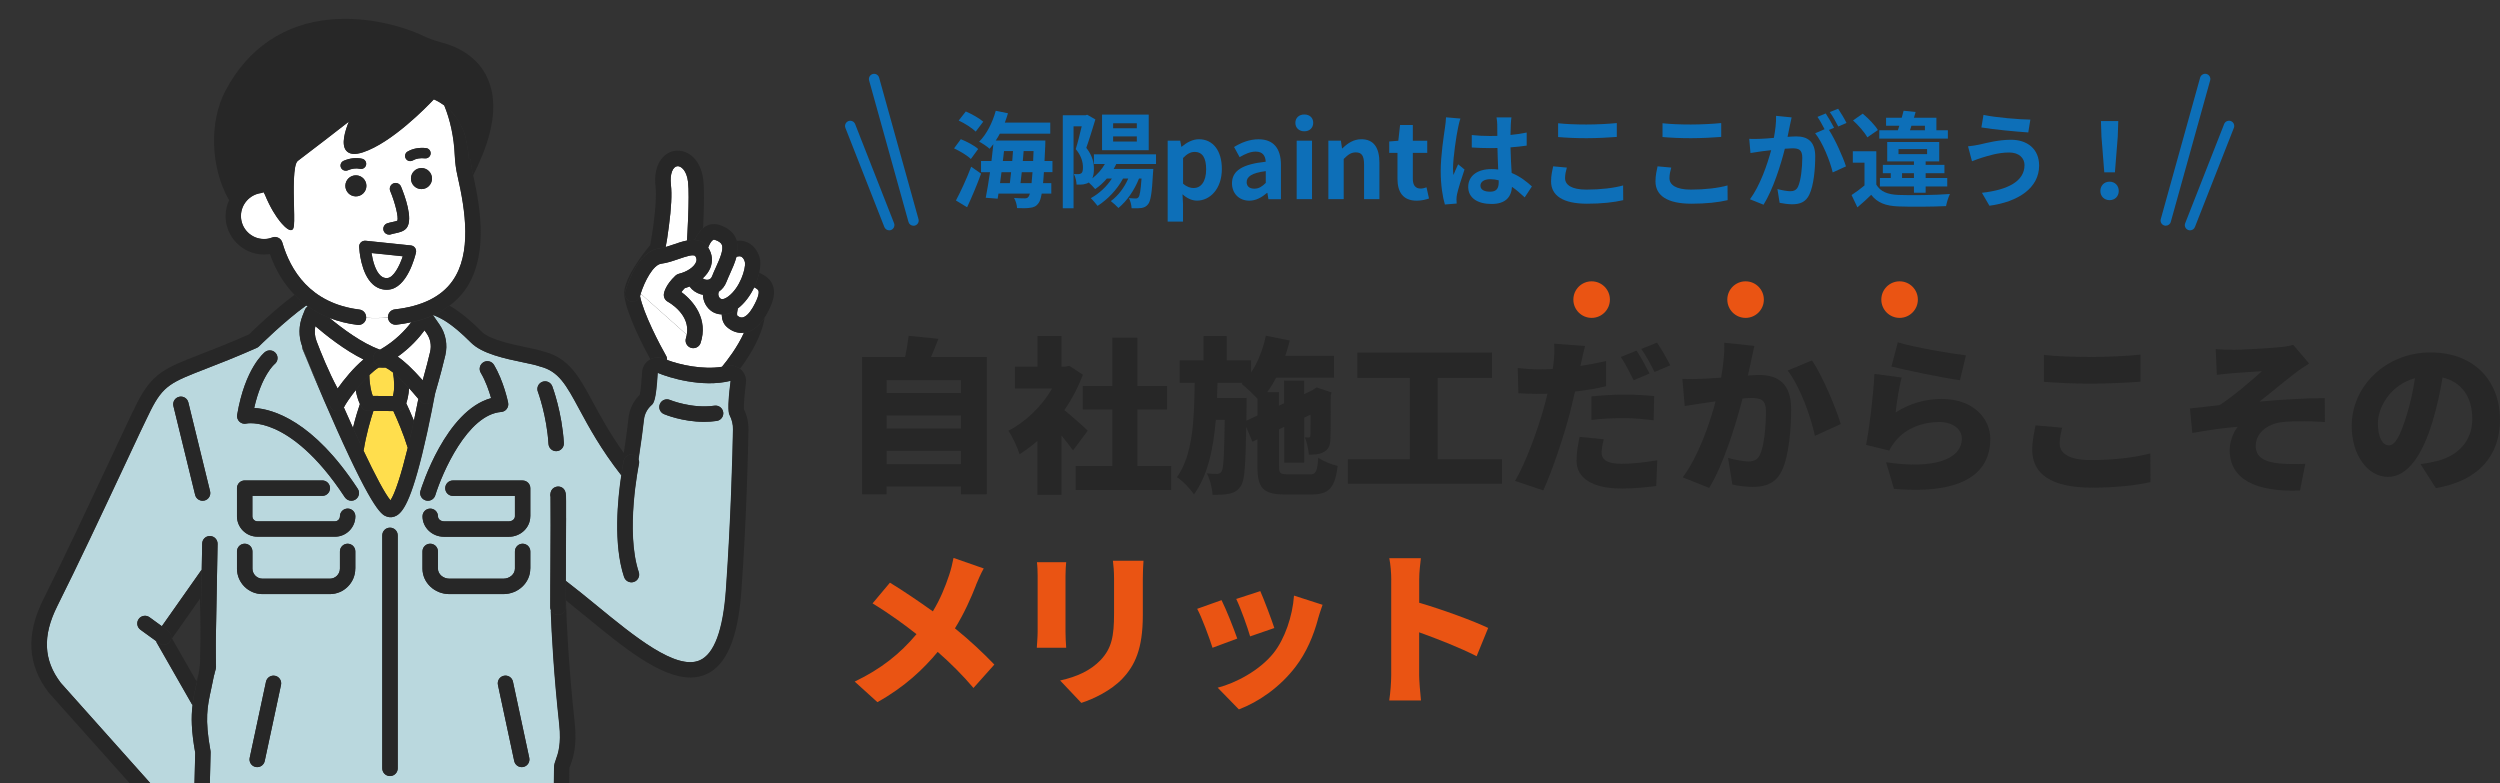 <?xml version="1.0" encoding="UTF-8"?><svg id="_レイヤー_2" xmlns="http://www.w3.org/2000/svg" width="478.88" height="150" viewBox="0 0 478.88 150"><rect x="0" y="0" width="478.88" height="150" fill="#333333" stroke="none"/><defs><style>.cls-1{fill:#272727;}.cls-2{fill:#fff;}.cls-3{fill:none;}.cls-4{fill:#bad8de;}.cls-5{fill:#ea5413;}.cls-6{fill:#0d6fb8;}.cls-7{fill:#ffde4d;}</style></defs><g id="_コンテンツ"><path class="cls-1" d="M189.03,68.38v26.3h-4.96v-1.5h-14.24v1.5h-4.7v-26.3h8.25c.29-1.34.54-2.85.67-4.06l5.7.58c-.45,1.22-.96,2.43-1.41,3.49h10.69ZM169.83,72.83v2.46h14.24v-2.46h-14.24ZM169.83,79.58v2.5h14.24v-2.5h-14.24ZM184.07,88.9v-2.53h-14.24v2.53h14.24Z"/><path class="cls-1" d="M205.54,86.27c-.58-.8-1.38-1.82-2.21-2.85v11.36h-4.61v-10.34c-1.12.99-2.27,1.86-3.42,2.56-.38-1.25-1.47-3.58-2.14-4.48,3.29-1.7,6.4-4.7,8.38-8.09h-7.13v-4.19h4.32v-5.86h4.61v5.86h.7l.8-.16,2.59,1.7c-.9,2.4-2.11,4.7-3.55,6.78,1.54,1.25,3.84,3.3,4.48,3.94l-2.82,3.78ZM224.35,89.28v4.58h-18.3v-4.58h7.01v-10.85h-5.66v-4.48h5.66v-9.25h4.8v9.25h5.7v4.48h-5.7v10.85h6.5Z"/><path class="cls-1" d="M250.85,90.88c1.22,0,1.47-.51,1.66-3.2.9.64,2.56,1.31,3.71,1.57-.48,4.19-1.66,5.47-4.99,5.47h-5.09c-4.19,0-5.28-1.22-5.28-5.41v-5.15l-.96.45-1.18-2.82c-.13,7.2-.29,10.21-.99,11.23-.64.99-1.28,1.34-2.21,1.54-.8.22-1.95.22-3.26.22-.06-1.25-.48-2.98-1.09-4.1.8.1,1.5.1,1.95.1.38,0,.64-.1.9-.51.35-.61.48-3.07.58-9.86h-1.7c-.48,5.6-1.54,10.62-4.19,14.3-.74-1.12-2.11-2.56-3.26-3.3,3.07-4.35,3.3-10.94,3.39-18.08h-2.88v-4.29h4.58v-4.67h4.45v4.67h4.67v2.3c1.31-1.95,2.27-4.45,2.82-7.04l4.58.93c-.26.99-.54,1.98-.86,2.94h9.34v4.19h-11.1c-.51.99-1.09,1.92-1.7,2.75h2.24v2.59l.99-.45v-4.35h3.84v2.59l1.44-.67.26-.16.7-.45,2.85.96-.16.61c0,4.54,0,7.36-.06,8.38-.03,1.25-.45,2.02-1.34,2.46-.8.45-1.89.48-2.78.48-.1-1.02-.38-2.5-.8-3.33.26.03.54.03.74.03.22,0,.32-.06.35-.38.03-.22.03-1.47.03-4l-1.21.58v8.61h-3.84v-6.85l-.99.48v7.04c0,1.41.19,1.57,1.7,1.57h4.19ZM240.87,79.58v-3.2c-.83-.9-2.21-2.21-3.04-2.85l.19-.19h-4.8c-.03.96-.06,1.92-.1,2.88h5.66v1.7l-.03,2.66,2.11-.99Z"/><path class="cls-1" d="M287.71,87.97v4.7h-29.53v-4.7h11.87v-15.58h-10.05v-4.86h25.79v4.86h-10.4v15.58h12.32Z"/><path class="cls-1" d="M302.85,69.57c-.03.16-.06.35-.13.54,1.66-.26,3.3-.58,4.93-.96v4.83c-1.82.45-3.9.8-5.95,1.02-.32,1.38-.64,2.75-.96,4.03-1.18,4.45-3.3,10.94-5.12,14.91l-5.41-1.82c1.92-3.17,4.45-9.98,5.63-14.43.19-.74.42-1.5.58-2.27-.54.03-1.09.03-1.6.03-1.66,0-2.88-.06-3.97-.13l-.13-4.83c1.73.19,2.72.26,4.13.26.86,0,1.7-.03,2.56-.06.1-.48.16-.9.19-1.28.16-1.34.19-2.78.1-3.58l5.92.45c-.26.99-.61,2.56-.77,3.3ZM306.79,86.66c0,1.34.99,2.18,3.81,2.18,2.14,0,4.38-.26,6.85-.67l-.19,4.93c-1.86.22-4,.48-6.69.48-5.6,0-8.58-2.05-8.58-5.31,0-1.63.32-3.36.58-4.58l4.64.45c-.22.83-.42,1.89-.42,2.53ZM311.2,75.58c1.79,0,3.71.1,5.66.29l-.1,4.64c-1.6-.19-3.58-.42-5.57-.42-2.34,0-4.29.1-6.34.35v-4.51c1.86-.19,4.22-.35,6.34-.35ZM315.97,71.55l-3.04,1.28c-.67-1.31-1.6-3.2-2.46-4.45l3.01-1.22c.8,1.18,1.92,3.26,2.5,4.38ZM319.94,69.98l-3.01,1.28c-.64-1.31-1.66-3.2-2.53-4.42l3.01-1.22c.83,1.22,1.98,3.26,2.53,4.35Z"/><path class="cls-1" d="M335.39,69.34c-.19.86-.38,1.76-.58,2.59.86-.06,1.6-.1,2.18-.1,3.68,0,6.11,1.73,6.11,6.53,0,3.74-.42,8.99-1.79,11.81-1.09,2.3-2.98,3.1-5.57,3.1-1.25,0-2.75-.19-3.9-.45l-.83-5.09c1.18.32,3.1.67,3.9.67,1.02,0,1.76-.35,2.18-1.22.8-1.6,1.18-5.34,1.18-8.32,0-2.34-.96-2.62-2.94-2.62-.38,0-.9.03-1.54.1-1.28,4.99-3.68,12.74-6.4,17.12l-5.06-2.02c3.04-4.1,5.12-10.18,6.3-14.56-.83.13-1.54.22-1.98.29-1.02.16-2.88.42-3.94.61l-.45-5.22c1.25.1,2.46.03,3.74,0,.93-.03,2.24-.13,3.68-.22.45-2.5.67-4.7.61-6.69l5.76.61c-.22.96-.48,2.18-.67,3.07ZM352.61,81.22l-4.96,2.27c-.77-3.71-2.91-9.57-5.22-12.51l4.67-1.95c1.95,2.88,4.58,9.09,5.5,12.19Z"/><path class="cls-1" d="M363.11,79.01c2.78-1.79,5.79-2.59,8.86-2.59,6.02,0,9.28,3.74,9.28,7.68,0,5.92-4.38,10.75-18.46,9.54l-1.5-5.09c9.34,1.38,14.5-.64,14.5-4.54,0-1.82-1.73-3.17-4.29-3.17-3.26,0-6.4,1.22-8.29,3.49-.64.77-.99,1.28-1.31,1.98l-4.45-1.09c.64-3.26,1.38-9.28,1.6-13.6l5.22.7c-.45,1.57-.99,4.96-1.15,6.69ZM376.58,68.06l-1.15,4.77c-3.36-.45-10.59-1.98-13.12-2.62l1.22-4.64c3.2.99,10.27,2.18,13.05,2.5Z"/><path class="cls-1" d="M394.53,84.96c0,1.79,1.66,3.17,5.98,3.17s8.32-.48,11.39-1.28l.03,5.5c-3.07.67-6.78,1.06-11.23,1.06-7.78,0-11.42-2.62-11.42-7.23,0-1.95.42-3.55.64-4.7l5.09.45c-.26,1.09-.48,2.02-.48,3.04ZM400.39,68.38c3.2,0,7.1-.19,9.63-.45v5.18c-2.27.19-6.5.38-9.6.38-3.42,0-6.24-.16-8.9-.35v-5.15c2.4.26,5.41.38,8.86.38Z"/><path class="cls-1" d="M427.75,67.01c1.34,0,7.01-.29,9.02-.51,1.22-.13,2.02-.29,2.5-.45l3.04,3.58c-.8.51-2.21,1.44-2.98,2.08-2.24,1.73-4.54,3.68-6.53,5.22,3.97-.38,9.02-.67,12.51-.67l.03,4.58c-3.04-.19-6.33-.22-8.32.03-2.82.38-4.93,2.14-4.93,4.54,0,2.14,1.63,3.07,4.48,3.36,1.73.16,3.81.16,5.02.06l-1.02,5.12c-8.42.35-13.47-2.14-13.47-7.71,0-1.54.61-3.33,1.54-4.48-2.66.19-5.82.67-8.7,1.18l-.45-4.7c1.7-.16,3.97-.45,5.66-.64,2.5-1.57,6.17-4.74,8.13-6.5-1.25.1-4.26.26-5.54.38-.77.06-1.92.19-3.1.32l-.22-4.93c1.15.1,2.18.13,3.33.13Z"/><path class="cls-1" d="M466.59,93.5l-2.94-4.61c1.34-.16,2.21-.35,3.14-.58,4.06-.99,6.78-3.84,6.78-8.06s-2.02-7.07-5.7-7.94c-.42,2.59-.99,5.38-1.89,8.35-1.89,6.4-4.77,10.69-8.54,10.69-3.97,0-6.97-4.29-6.97-9.76,0-7.62,6.56-14.08,15.1-14.08s13.31,5.63,13.31,12.9c0,6.75-3.97,11.68-12.29,13.09ZM457.57,85.31c1.28,0,2.24-1.95,3.39-5.66.71-2.18,1.25-4.7,1.63-7.2-4.74,1.28-7.1,5.6-7.1,8.64,0,2.78.96,4.22,2.08,4.22Z"/><path class="cls-5" d="M186.95,112.11c-.93,2.4-2.27,5.41-4.03,8.25,2.82,2.27,5.44,4.74,7.55,6.94l-4,4.48c-2.18-2.56-4.38-4.74-6.85-6.91-2.72,3.26-6.24,6.66-11.55,9.63l-4.35-3.94c5.06-2.43,8.7-5.34,11.84-9.09-2.21-1.73-5.05-3.84-8.42-5.89l3.33-3.97c2.46,1.5,5.6,3.62,8.22,5.5,1.41-2.34,2.34-4.61,3.13-6.98.32-.93.67-2.37.83-3.26l5.79,2.02c-.48.8-1.18,2.4-1.5,3.2Z"/><path class="cls-5" d="M204.1,110.22v10.88c0,.8.06,2.14.13,2.98h-5.63c.03-.64.16-2.02.16-3.01v-10.85c0-.61-.03-1.73-.13-2.53h5.6c-.06.8-.13,1.38-.13,2.53ZM218.91,110.86v6.98c0,6.43-1.5,9.63-3.94,12.19-2.14,2.24-5.5,3.87-7.84,4.61l-4.06-4.29c3.33-.74,5.82-1.92,7.74-3.9,2.14-2.27,2.59-4.54,2.59-8.96v-6.62c0-1.41-.1-2.5-.22-3.46h5.86c-.06.96-.13,2.05-.13,3.46Z"/><path class="cls-5" d="M237,122.32l-4.74,1.76c-.54-1.73-2.08-5.92-2.94-7.46l4.67-1.66c.9,1.79,2.37,5.5,3.01,7.36ZM252.45,118.64c-.83,3.07-2.18,6.34-4.29,9.09-2.98,3.9-7.01,6.69-10.85,8.16l-4.06-4.16c3.39-.86,8.06-3.3,10.72-6.66,2.11-2.66,3.62-7.01,3.9-10.98l5.47,1.76c-.45,1.25-.67,2.02-.9,2.78ZM244.1,120.3l-4.64,1.6c-.45-1.6-1.79-5.38-2.66-7.17l4.61-1.5c.64,1.41,2.21,5.57,2.69,7.07Z"/><path class="cls-5" d="M266.5,111.08c0-1.28-.13-2.94-.38-4.16h6.05c-.13,1.22-.32,2.62-.32,4.16v4.38c4.32,1.25,10.53,3.52,13.21,4.83l-2.21,5.41c-3.23-1.66-7.62-3.36-11.01-4.58v8.22c0,.86.19,3.39.35,4.83h-6.08c.22-1.38.38-3.52.38-4.83v-18.27Z"/><circle class="cls-5" cx="304.88" cy="57.39" r="3.5"/><circle class="cls-5" cx="334.37" cy="57.39" r="3.5"/><circle class="cls-5" cx="363.87" cy="57.39" r="3.5"/><path class="cls-6" d="M185.97,30.46c-.66-.66-2.1-1.52-3.22-2.04l1.3-1.76c1.14.46,2.6,1.22,3.32,1.88l-1.4,1.92ZM183.11,38.4c.84-1.56,2.04-4.12,2.92-6.46l1.9,1.32c-.78,2.14-1.76,4.48-2.68,6.44l-2.14-1.3ZM186.9,25.21c-.66-.66-2.08-1.58-3.26-2.12l1.36-1.74c1.12.48,2.6,1.3,3.34,1.96l-1.44,1.9ZM199.96,32.98c-.04.8-.1,1.48-.16,2.1h1.58v2h-1.84c-.16.94-.36,1.5-.6,1.82-.44.62-.92.82-1.6.9-.58.1-1.54.1-2.52.06-.02-.58-.26-1.42-.58-1.94.86.06,1.64.08,2.04.08.34,0,.54-.06.74-.32.08-.12.18-.32.26-.6h-6.02l-.16.98-2.28-.18c.26-1.34.56-3.06.82-4.9h-1.72v-2.14h2c.14-1.1.26-2.2.36-3.22-.24.32-.48.6-.72.88-.42-.4-1.44-1.08-2-1.36,1.42-1.4,2.56-3.66,3.18-5.92l2.34.48c-.18.6-.38,1.2-.6,1.78h8.7v2.12h-9.66c-.24.46-.5.9-.78,1.32h9.5s0,.68-.02.96c-.04,1.08-.08,2.06-.14,2.96h1.52v2.14h-1.64ZM191.84,32.98c-.1.72-.2,1.42-.28,2.1h1.88c.08-.64.16-1.36.24-2.1h-1.84ZM192.1,30.84h1.8c.04-.64.1-1.28.14-1.9h-1.72l-.22,1.9ZM197.6,35.08c.06-.58.12-1.28.18-2.1h-2.06c-.08.74-.16,1.46-.24,2.1h2.12ZM197.9,30.84c.02-.58.06-1.22.08-1.9h-1.9c-.04.62-.1,1.26-.16,1.9h1.98Z"/><path class="cls-6" d="M213.82,31.42c-.14.32-.32.64-.5.94h7.6l-.06.8c-.2,3.84-.46,5.42-.96,5.98-.36.46-.74.6-1.22.7-.44.06-1.16.08-1.92.06-.02-.62-.24-1.44-.52-1.96.56.06,1.02.08,1.28.08s.4-.04.56-.24c.24-.28.42-1.24.58-3.58h-.48c-.92,2.3-2.34,4.32-3.94,5.64-.32-.36-1.06-1-1.46-1.32,1.4-1.02,2.58-2.58,3.34-4.32h-1c-1.16,2.16-3,4.04-4.88,5.24-.28-.36-.92-1.14-1.3-1.48,1.6-.88,3.06-2.22,4.04-3.76h-.96c-.68.8-1.44,1.48-2.24,2.02-.26-.32-.8-.88-1.22-1.26-.3.18-.64.28-1.06.36-.34.04-.82.06-1.28.04-.02-.56-.2-1.46-.52-2.02.36.02.62.02.88.02.22-.02.4-.06.56-.18.22-.16.3-.56.3-1.12,0-.92-.26-2.16-1.38-3.5.4-1.26.82-3,1.14-4.36h-1.56v15.7h-2.06v-17.82h4.34l.34-.1,1.56.9c-.52,1.7-1.18,3.88-1.74,5.44,1.2,1.52,1.46,2.86,1.46,4.02,0,.76-.1,1.36-.3,1.82.96-.76,1.8-1.68,2.4-2.74h-2.1v-1.86h11.9v1.86h-7.62ZM220.04,28.77h-8.94v-6.82h8.94v6.82ZM217.76,23.61h-4.54v.96h4.54v-.96ZM217.76,26.13h-4.54v.98h4.54v-.98Z"/><path class="cls-6" d="M223.67,26.95h2.4l.22,1.16h.06c.94-.8,2.1-1.44,3.3-1.44,2.76,0,4.4,2.26,4.4,5.7,0,3.84-2.3,6.06-4.76,6.06-.98,0-1.92-.44-2.78-1.22l.1,1.84v3.4h-2.94v-15.5ZM231.04,32.42c0-2.14-.68-3.32-2.22-3.32-.76,0-1.44.38-2.2,1.16v4.92c.7.62,1.42.84,2.02.84,1.36,0,2.4-1.16,2.4-3.6Z"/><path class="cls-6" d="M235.99,35.12c0-2.4,1.94-3.66,6.46-4.14-.06-1.1-.54-1.94-1.92-1.94-1.04,0-2.04.46-3.08,1.06l-1.06-1.94c1.32-.82,2.92-1.48,4.68-1.48,2.84,0,4.3,1.7,4.3,4.94v6.54h-2.4l-.2-1.2h-.08c-.98.84-2.1,1.48-3.38,1.48-2,0-3.32-1.42-3.32-3.32ZM242.46,35.04v-2.26c-2.74.34-3.66,1.1-3.66,2.1,0,.88.62,1.26,1.48,1.26s1.46-.4,2.18-1.1Z"/><path class="cls-6" d="M248.13,23.53c0-.96.7-1.6,1.72-1.6s1.7.64,1.7,1.6-.7,1.62-1.7,1.62-1.72-.64-1.72-1.62ZM248.38,26.95h2.94v11.2h-2.94v-11.2Z"/><path class="cls-6" d="M254.45,26.95h2.4l.22,1.48h.06c.98-.96,2.12-1.76,3.64-1.76,2.42,0,3.46,1.68,3.46,4.5v6.98h-2.94v-6.62c0-1.74-.48-2.34-1.58-2.34-.92,0-1.5.44-2.32,1.26v7.7h-2.94v-11.2Z"/><path class="cls-6" d="M267.69,34.24v-4.96h-1.58v-2.18l1.74-.14.34-3.02h2.44v3.02h2.76v2.32h-2.76v4.96c0,1.28.52,1.88,1.52,1.88.36,0,.8-.12,1.1-.24l.48,2.14c-.6.2-1.38.42-2.36.42-2.66,0-3.68-1.7-3.68-4.2Z"/><path class="cls-6" d="M279.29,24.49c-.3,1.34-.96,5.74-.96,7.74,0,.4.02.9.08,1.3.26-.7.6-1.38.9-2.06l1.22,1c-.56,1.64-1.2,3.68-1.44,4.76-.06.28-.1.72-.1.94,0,.2.02.54.04.82l-2.26.18c-.42-1.4-.8-3.68-.8-6.4,0-3.02.6-6.8.82-8.34.08-.56.18-1.32.2-1.96l2.76.24c-.16.4-.4,1.42-.46,1.78ZM289.4,23.79c-.02.44-.04,1.18-.06,2.06,1.1-.1,2.14-.26,3.1-.46v2.5c-.96.14-2,.26-3.1.34.04,1.94.14,3.54.22,4.9,1.66.68,2.92,1.7,3.88,2.58l-1.38,2.1c-.84-.78-1.64-1.48-2.44-2.02-.12,1.92-1.2,3.28-3.9,3.28s-4.48-1.16-4.48-3.26,1.72-3.42,4.44-3.42c.46,0,.9.02,1.3.08-.04-1.24-.12-2.7-.14-4.12-.48.02-.96.02-1.42.02-1.18,0-2.32-.04-3.5-.12v-2.38c1.14.12,2.3.18,3.5.18.46,0,.94,0,1.4-.02,0-.98-.02-1.8-.02-2.22,0-.3-.06-.92-.14-1.32h2.86c-.06.38-.1.86-.12,1.3ZM285.44,36.72c1.22,0,1.64-.64,1.64-1.82v-.36c-.52-.14-1.06-.22-1.6-.22-1.14,0-1.9.48-1.9,1.24,0,.82.8,1.16,1.86,1.16Z"/><path class="cls-6" d="M299.79,34.12c0,1.28,1.22,2.2,4.1,2.2,2.7,0,5.26-.3,7.02-.8l.02,2.82c-1.74.42-4.14.68-6.94.68-4.58,0-6.88-1.54-6.88-4.28,0-1.16.24-2.14.4-2.88l2.62.24c-.2.72-.34,1.34-.34,2.02ZM303.9,23.85c1.98,0,4.26-.12,5.8-.28v2.66c-1.4.12-3.88.24-5.78.24-2.1,0-3.84-.08-5.46-.22v-2.64c1.48.16,3.34.24,5.44.24Z"/><path class="cls-6" d="M319.79,34.12c0,1.28,1.22,2.2,4.1,2.2,2.7,0,5.26-.3,7.02-.8l.02,2.82c-1.74.42-4.14.68-6.94.68-4.58,0-6.88-1.54-6.88-4.28,0-1.16.24-2.14.4-2.88l2.62.24c-.2.72-.34,1.34-.34,2.02ZM323.9,23.85c1.98,0,4.26-.12,5.8-.28v2.66c-1.4.12-3.88.24-5.78.24-2.1,0-3.84-.08-5.46-.22v-2.64c1.48.16,3.34.24,5.44.24Z"/><path class="cls-6" d="M342.83,24.15c-.12.6-.28,1.34-.42,2.06.68-.04,1.26-.08,1.68-.08,2.12,0,3.62.94,3.62,3.82,0,2.36-.28,5.6-1.14,7.34-.66,1.4-1.76,1.84-3.28,1.84-.76,0-1.72-.14-2.4-.28l-.42-2.64c.76.22,1.92.42,2.44.42.68,0,1.18-.2,1.5-.86.54-1.14.82-3.56.82-5.54,0-1.6-.7-1.82-1.94-1.82-.32,0-.82.04-1.4.08-.76,3.04-2.24,7.78-4.08,10.72l-2.6-1.04c1.94-2.62,3.32-6.66,4.06-9.4-.72.08-1.36.16-1.72.2-.58.1-1.62.24-2.24.34l-.24-2.72c.74.06,1.4.02,2.14,0,.62-.02,1.56-.08,2.58-.18.28-1.5.46-2.96.42-4.22l2.98.3c-.12.52-.26,1.16-.36,1.66ZM351.32,24.47l-.98.42c1.2,1.86,2.7,5.2,3.26,6.98l-2.54,1.16c-.52-2.22-1.94-5.74-3.36-7.5l1.8-.78c-.4-.76-.9-1.72-1.36-2.36l1.58-.66c.5.74,1.22,2,1.6,2.74ZM353.7,23.55l-1.58.68c-.42-.82-1.06-2-1.62-2.76l1.6-.64c.52.76,1.26,2.02,1.6,2.72Z"/><path class="cls-6" d="M359.41,35.36c.78,1.34,2.18,1.9,4.22,1.98,2.4.1,7.12.04,9.88-.18-.28.56-.62,1.66-.74,2.32-2.48.12-6.72.16-9.16.06-2.38-.1-3.98-.68-5.18-2.22-.8.78-1.62,1.54-2.64,2.4l-1.12-2.36c.78-.5,1.68-1.16,2.48-1.84v-4.36h-2.24v-2.18h4.5v6.38ZM357.69,26.31c-.5-.94-1.7-2.3-2.74-3.24l1.86-1.3c1.06.9,2.34,2.18,2.9,3.14l-2.02,1.4ZM373.12,26.55h-13.14v-1.6h3.56c.1-.28.18-.56.28-.86h-2.54v-1.54h3c.14-.46.26-.92.36-1.34l2.3.24c-.1.36-.22.72-.32,1.1h4.3v2.4h2.2v1.6ZM366.62,36.92v-1.2h-6.52v-1.62h2.08v-.92h-1.52v-1.6h5.96v-.66h-5.12v-3.72h9.96v3.72h-2.6v.66h3.6v1.6h-3.6v.92h4.14v1.62h-4.14v1.2h-2.24ZM363.66,29.53h5.48v-.98h-5.48v.98ZM366.62,34.1v-.92h-2.28v.92h2.28ZM365.86,24.95h2.86v-.86h-2.58l-.28.86Z"/><path class="cls-6" d="M384.88,29.21c-2.2,0-4.18.68-5.2.98-.58.16-1.36.48-1.94.7l-.76-2.86c.68-.06,1.54-.2,2.2-.34,1.46-.34,3.7-.92,6.04-.92,3.16,0,5.38,1.8,5.38,4.94,0,4.28-3.96,6.94-9.52,7.7l-1.44-2.48c4.96-.56,8.16-2.2,8.16-5.32,0-1.32-1.04-2.4-2.92-2.4ZM388.92,22.91l-.4,2.46c-2.34-.16-6.68-.56-8.98-.96l.4-2.4c2.32.5,6.86.88,8.98.9Z"/><path class="cls-6" d="M402.33,36.58c0-1.06.76-1.78,1.76-1.78s1.76.72,1.76,1.78-.76,1.76-1.76,1.76-1.76-.72-1.76-1.76ZM402.54,26.17l-.1-2.98h3.32l-.1,2.98-.54,6.84h-2.04l-.54-6.84Z"/><path class="cls-6" d="M414.86,43.24c-.09,0-.18-.01-.27-.04-.53-.15-.84-.7-.69-1.23l7.54-27.1c.15-.53.7-.84,1.23-.7.53.15.84.7.69,1.23l-7.54,27.1c-.12.44-.52.73-.96.73Z"/><path class="cls-6" d="M419.51,44.12c-.12,0-.25-.02-.37-.07-.51-.2-.77-.78-.56-1.3l7.46-18.99c.2-.51.78-.77,1.3-.56.51.2.77.78.56,1.3l-7.46,18.99c-.15.39-.53.63-.93.63Z"/><path class="cls-6" d="M174.98,43.24c-.44,0-.84-.29-.96-.73l-7.54-27.1c-.15-.53.16-1.08.69-1.23.53-.15,1.08.16,1.23.7l7.54,27.1c.15.53-.16,1.08-.69,1.23-.09.02-.18.04-.27.04Z"/><path class="cls-6" d="M170.33,44.12c-.4,0-.78-.24-.93-.63l-7.46-18.99c-.2-.51.05-1.09.56-1.3.51-.2,1.09.05,1.3.56l7.46,18.99c.2.51-.05,1.09-.56,1.3-.12.05-.24.07-.37.07Z"/><path class="cls-3" d="M0,0v150h24.8l-15.41-17.26s-.05-.05-.07-.08c-4.06-5.28-4.39-11.13-1-17.88,3.91-7.78,8.73-18.07,12.6-26.34,2.43-5.18,4.34-9.27,5.29-11.15,2.94-5.83,5.45-6.8,12.15-9.4,2.44-.95,5.46-2.12,9.36-3.84.93-.92,4.87-4.74,8.7-7.57-2.05-2.1-3.65-4.72-4.74-7.83-.4.06-.8.09-1.2.08-1.97-.02-3.81-.81-5.19-2.22-1.38-1.41-2.12-3.27-2.1-5.24.01-1.04.26-2.03.67-2.93-3.55-6.22-3.86-14.98-.69-20.99,4.31-8.16,11.32-12.88,20.27-13.65,6.87-.59,13.62,1.25,17.65,3.17,1.07.51,2.26.93,3.62,1.29,3.9,1.02,6.91,3.28,8.46,6.38,1.96,3.91,1.7,8.99-.79,15.12-.57,1.4-1.16,2.68-1.77,3.87,1.6,7.11,2.77,15.9-1.55,21.99-.82,1.15-1.83,2.15-2.97,3.01,1.44.8,3.39,2.19,6.2,5,1.52,1.52,5.73,2.4,8.52,2.98,1.36.28,2.55.53,3.36.82,4.84,1.23,6.76,4.78,9.41,9.69,1.47,2.72,3.23,5.98,5.92,9.74.44-2.93.73-5.22.91-6.77.19-1.66.94-3.2,2.14-4.37.17-.71.37-2.78.47-4.47,0-.04,0-.08.01-.12.13-.93.68-1.73,1.5-2.19.01,0,.03-.01.04-.02-1.24-2.26-4.55-8.58-5-12.21-.37-2.98,3.66-8.1,4.97-9.67.31-1.62,1.38-8.04,1.02-11.19-.5-4.36,1.63-6.62,3.81-6.87,2.3-.26,4.87,1.58,5.34,5.62.24,2.1.09,6.43-.04,9.21.15-.12.29-.25.45-.34.84-.49,1.79-.57,2.76-.24h0c1.53.52,2.56,1.38,3.07,2.55.07.15.1.31.15.47,1.19-.14,2.07.23,2.63.61,1.19.8,1.76,2.16,1.89,3.16.08.62.01,1.44-.19,2.35,1.36.54,2.24,1.36,2.63,2.44.51,1.46.1,3.21-1.33,5.69-.09.15-.18.28-.27.42-.56,3.71-2.97,7.49-4.72,9.82.06.05.13.08.19.13.74.67,1.1,1.67.95,2.63-.24,1.93-.45,4.31-.38,4.98.59,1.23.89,2.57.87,3.91-.09,4.71-.39,17.15-1.35,30.82-.64,9.12-2.87,14.38-6.82,16.08-.94.4-1.92.59-2.95.59-5.78,0-12.89-5.83-19.81-11.5-1.39-1.14-2.73-2.23-4.03-3.27.12,4.23.5,12.59,1.67,23.35.5,4.59-.34,6.89-.79,8.13-.06.17-.14.39-.17.49v.03l-.04,2.99h40.92V0H0Z"/><path class="cls-3" d="M32.96,122.29l4.69,8.2.4-1.5c.23-1.25.33-2.24.28-3.16,0-.03,0-.06,0-.09l.06-3.09-.06-7.97-5.36,7.62Z"/><path class="cls-2" d="M131.6,46.07s0-.01,0-.02c0-.08.53-8.29.2-11.19-.25-2.22-1.36-3.1-2.07-3.02-.8.09-1.47,1.36-1.21,3.6.2,1.76.07,4.41-.39,7.86-.26,1.98-.45,3.22-.62,4.01.51-.15,1.03-.33,1.55-.5.78-.27,1.66-.57,2.54-.74Z"/><path class="cls-2" d="M142.08,63.77c-.99,0-1.97-.38-2.81-1.11-.72-.63-1-1.5-1.02-2.42-.84-.03-1.48-.33-1.81-.54-1.09-.69-1.75-1.94-1.78-3.23-.14-.03-.29-.05-.42-.09-.92-.27-1.66-.81-2.15-1.5-.3.12-.61.23-.93.32-.27.28-.48.54-.64.75,2.38,1.75,5.17,5.22,3.68,9.73-.2.62-.78,1.01-1.4,1.01-.15,0-.31-.02-.46-.07-.77-.25-1.2-1.09-.94-1.86.07-.22.12-.43.16-.64l-8.83-7.86c-.05.15-.09.3-.13.44,0,0,0,0,0,0,.62,3.29,3.79,9.35,5.02,11.5.13.23.17.49.17.75,2.45.93,6.84,1.91,10.51,1.31.99-1.18,2.97-3.74,4.23-6.54-.14.02-.29.04-.43.04Z"/><path class="cls-1" d="M127.21,68.73c.17.08.37.15.57.23,0-.26-.04-.52-.17-.75-1.23-2.15-4.4-8.22-5.02-11.5-.22.78-1.03,1.24-1.81,1.02-.79-.22-1.25-1.03-1.03-1.82.02-.08.52-1.87,1.48-3.75,1.43-2.8,3.13-4.34,5.07-4.59.38-.05.79-.15,1.21-.27.17-.79.36-2.03.62-4.01.46-3.46.59-6.1.39-7.86-.26-2.24.42-3.51,1.21-3.6.7-.08,1.81.8,2.07,3.02.33,2.9-.19,11.11-.2,11.19,0,0,0,.01,0,.02.5-.09,1-.14,1.48-.11.42-.93.94-1.7,1.6-2.24.13-2.77.29-7.1.04-9.21-.46-4.04-3.03-5.88-5.34-5.62-2.18.25-4.31,2.51-3.81,6.87.36,3.15-.72,9.57-1.02,11.19-1.31,1.57-5.34,6.69-4.97,9.67.45,3.64,3.76,9.95,5,12.21.82-.44,1.77-.49,2.63-.11Z"/><path class="cls-1" d="M142.72,63.71c-.07.01-.14,0-.21.02-1.26,2.8-3.24,5.36-4.23,6.54.31-.05.61-.11.91-.18.9-.22,1.83,0,2.56.56,1.75-2.34,4.16-6.11,4.72-9.82-1.33,2.06-2.76,2.72-3.75,2.89Z"/><path class="cls-2" d="M141.23,60.45c.51.43.88.37,1,.35.61-.1,1.32-.79,1.96-1.88,1.25-2.17,1.19-2.98,1.1-3.23-.1-.27-.47-.49-.82-.64-.73,1.52-1.77,2.99-3.12,4.03-.16.63-.22,1.14-.12,1.37Z"/><path class="cls-1" d="M144.47,55.06c.35.15.72.36.82.64.09.25.16,1.06-1.1,3.23-.63,1.09-1.35,1.78-1.96,1.88-.12.02-.49.08-1-.35-.1-.22-.04-.74.12-1.37-.04.03-.07.06-.11.09-1.1.82-2.08,1.07-2.88,1.07-.04,0-.08,0-.12-.01.03.93.3,1.8,1.02,2.42.84.73,1.81,1.11,2.81,1.11.14,0,.29-.02.43-.04.07,0,.14,0,.21-.02,1-.17,2.43-.83,3.75-2.89.09-.14.18-.27.27-.42,1.43-2.47,1.84-4.23,1.33-5.69-.38-1.08-1.27-1.9-2.63-2.44-.2.88-.52,1.84-.97,2.79Z"/><path class="cls-2" d="M137.61,56.21c-.06.31.09.79.41,1,.45.29,1.18-.19,1.47-.4,2.31-1.71,3.37-5.35,3.22-6.49-.05-.36-.26-.86-.61-1.09-.1-.07-.24-.14-.48-.14-.11,0-.24.02-.39.06-.05.02-.11.05-.17.09-.29,1.08-.77,2.16-1.23,3.18-.25.56-.49,1.09-.68,1.58-.32.84-.84,1.46-1.46,1.88-.03.12-.06.24-.08.35h0Z"/><path class="cls-1" d="M141.05,49.23c.06-.04.12-.08.17-.09.15-.04.28-.06.39-.06.24,0,.38.07.48.14.35.24.56.73.61,1.09.15,1.14-.91,4.78-3.22,6.49-.29.22-1.02.69-1.47.4-.32-.2-.47-.69-.41-1h0c.02-.11.05-.23.08-.36-.68.47-1.48.69-2.28.69-.26,0-.51-.03-.76-.08.03,1.28.69,2.53,1.78,3.23.34.21.97.52,1.81.54.04,0,.07.01.12.01.8,0,1.78-.26,2.88-1.07.04-.03.07-.06.11-.09,1.34-1.03,2.39-2.51,3.12-4.03.45-.95.78-1.91.97-2.79.2-.91.27-1.73.19-2.35-.13-1-.7-2.35-1.89-3.16-.56-.38-1.44-.75-2.63-.61.29.99.22,2.03-.06,3.07Z"/><path class="cls-2" d="M136.06,51.31c-.29.73-.81,1.4-1.46,2,.15.12.33.2.45.23.23.07,1.02.22,1.34-.61.22-.57.48-1.16.75-1.74.68-1.51,1.53-3.38,1.12-4.32-.16-.38-.61-.69-1.32-.93-.21-.07-.27-.03-.33,0-.36.21-.69.78-.97,1.49.01.02.03.04.04.06.76,1.18.89,2.54.37,3.82Z"/><path class="cls-1" d="M133.08,45.96c.99.07,1.9.46,2.57,1.47.28-.71.6-1.28.97-1.49.06-.03.12-.07.33,0,.71.24,1.15.56,1.32.93.41.94-.44,2.81-1.12,4.32-.26.58-.53,1.17-.75,1.74-.32.84-1.11.68-1.34.61-.12-.03-.3-.1-.45-.23-.7.63-1.56,1.17-2.52,1.56.49.69,1.23,1.23,2.15,1.5.14.04.28.06.42.09.25.05.5.08.76.08.79,0,1.59-.22,2.28-.69.61-.42,1.13-1.03,1.46-1.88.18-.48.42-1.01.68-1.58.46-1.01.94-2.09,1.23-3.18.28-1.04.35-2.08.06-3.07-.05-.16-.08-.31-.15-.47-.51-1.17-1.54-2.03-3.07-2.55h0c-.97-.33-1.92-.24-2.76.24-.16.09-.3.22-.45.34-.66.54-1.18,1.3-1.6,2.24Z"/><path class="cls-2" d="M127.93,57.8c-.55-.29-.85-.9-.76-1.52.04-.27.33-1.71,2.22-3.48.19-.18.42-.3.67-.36,1.55-.37,2.89-1.28,3.27-2.23.16-.39.12-.74-.12-1.12-.31-.48-1.9.07-3.19.51-1.09.38-2.21.77-3.35.91-1.56.2-3.21,3.4-3.95,5.75l8.83,7.86c.76-3.88-3.44-6.22-3.63-6.32Z"/><path class="cls-1" d="M122.72,56.26c.74-2.35,2.38-5.55,3.95-5.75,1.14-.15,2.26-.54,3.35-.91,1.28-.44,2.87-1,3.19-.51.24.38.28.73.12,1.12-.38.95-1.73,1.86-3.27,2.23-.25.06-.48.18-.67.36-1.88,1.77-2.18,3.21-2.22,3.48-.09.62.21,1.22.76,1.52.19.1,4.39,2.44,3.63,6.32-.04.21-.09.42-.16.64-.26.77.17,1.61.94,1.86.15.05.31.07.46.07.62,0,1.2-.39,1.4-1.01,1.49-4.51-1.31-7.99-3.68-9.73.15-.22.36-.47.64-.75.32-.09.63-.2.93-.32.97-.39,1.83-.93,2.52-1.56.66-.6,1.17-1.28,1.46-2,.52-1.28.38-2.64-.37-3.82-.01-.02-.03-.04-.04-.06-.67-1-1.58-1.4-2.57-1.47-.48-.03-.98.01-1.48.11-.88.16-1.77.47-2.54.74-.52.18-1.04.36-1.55.5-.42.12-.83.22-1.21.27-1.93.25-3.64,1.79-5.07,4.59-.96,1.87-1.46,3.67-1.48,3.75-.22.79.24,1.6,1.03,1.82.78.22,1.59-.24,1.81-1.02,0,0,0,0,0,0,.04-.14.08-.29.13-.44Z"/><path class="cls-2" d="M68.14,74.73c-1.12,1.42-1.95,2.67-2.2,3.19-.02.04-.05.07-.07.11.59,1.35,1.18,2.66,1.75,3.92.5-2.02,1.04-3.7,1.33-4.56-.26-.55-.58-1.43-.81-2.67Z"/><path class="cls-2" d="M79.29,80.6c.29-1.35.57-2.75.85-4.19-.65-.77-1.24-1.45-1.78-2.05-.08,1.31-.33,2.28-.54,2.89.32.67.87,1.87,1.47,3.34Z"/><path class="cls-2" d="M78.78,61.73c-.91.19-1.84.36-2.84.47-.81.09-1.54-.49-1.63-1.3,0-.02,0-.03,0-.05-1.48.1-2.88.11-4.18.03,0,.02,0,.04,0,.06-.09.75-.73,1.3-1.46,1.3-.06,0-.12,0-.18-.01-1.93-.24-3.73-.69-5.39-1.34,2.41,2,6.28,4.91,9.7,6.1,2.92-1.67,4.87-3.78,5.98-5.25Z"/><path class="cls-7" d="M71.53,78.71c-.49,1.5-1.42,4.56-1.88,7.64,2.23,4.7,4.1,8.24,5.15,9.49.87-1.27,2.07-4.98,3.31-10.06-.83-2.69-1.98-5.38-2.76-7.04l-3.81-.03Z"/><path class="cls-1" d="M77.52,77.97c-.25.48-.74.78-1.28.78h-.01l-5.74-.05c-.46,0-.89-.23-1.15-.6-.05-.07-.21-.3-.4-.71-.3.86-.84,2.53-1.33,4.56.7,1.55,1.38,3.02,2.04,4.4.46-3.08,1.39-6.14,1.88-7.64l3.81.03c.78,1.66,1.93,4.35,2.76,7.04.39-1.6.79-3.33,1.18-5.18-.6-1.47-1.15-2.67-1.47-3.34-.13.38-.25.63-.29.71Z"/><path class="cls-7" d="M70.75,71.83c.03,2.01.39,3.32.65,4.01l3.87.03c.37-1.36.25-3.11.02-4.51-.57-.46-1.04-.75-1.42-.94l-1.35-.02c-.51.32-1.12.81-1.77,1.43Z"/><path class="cls-1" d="M75.27,75.87l-3.87-.03c-.26-.68-.62-1.99-.65-4.01-.53.5-1.08,1.08-1.66,1.74-.34.39-.66.78-.96,1.15.22,1.24.55,2.12.81,2.67.19.4.35.63.4.71.27.37.7.6,1.15.6l5.74.05h.01c.54,0,1.03-.3,1.28-.78.04-.08.16-.33.29-.71.21-.61.46-1.58.54-2.89-1.31-1.44-2.29-2.38-3.07-3.01.23,1.4.36,3.15-.02,4.51Z"/><path class="cls-1" d="M73.87,70.42c-.31-.15-.58-.24-.82-.3-.17.07-.34.16-.53.28l1.35.02Z"/><path class="cls-4" d="M106.52,145.48c.39-1.08,1.06-2.88.63-6.79-1.03-9.49-1.45-17.15-1.62-21.79-.08-.18-.12-.37-.12-.58,0-.89,0-2.1.01-3.48,0-.54,0-.84,0-.85,0-.03.01-.06.01-.09,0-1,.01-2.08.02-3.19.03-5.08.06-11.89.02-13.52-.04-.16-.06-.33-.04-.51.11-1.21,1.06-1.49,1.56-1.47.42.02,1.39.23,1.43,1.77,0,.23.01.56.02.97,0,.81,0,1.96,0,3.32,0,2.7-.02,6.21-.04,9.45,0,.88,0,1.73-.01,2.54,1.93,1.47,3.97,3.13,5.94,4.75,7.11,5.83,15.17,12.44,19.72,10.49,2.8-1.2,4.49-5.77,5.04-13.58.96-13.6,1.26-25.98,1.35-30.67.02-.91-.2-1.83-.62-2.67-.17-.34-.53-1.06.16-6.57,0-.01,0-.02-.01-.04-.02-.02-.03-.01-.04-.01-5.42,1.35-11.85-.64-13.87-1.52-.01,0-.03-.01-.05,0,0,0-.01,0-.01.01-.32,5.39-.79,5.81-1.21,6.18-.79.71-1.3,1.67-1.42,2.72-.19,1.7-.52,4.3-1.04,7.65.11.26.14.56.08.85-.03.13-2.66,12.9-.04,20.75.26.77-.16,1.61-.93,1.87-.15.05-.31.08-.47.08-.62,0-1.19-.39-1.4-1.01-2.11-6.32-1.21-15.07-.53-19.5-3.91-5-6.18-9.21-8.01-12.59-2.56-4.74-3.97-7.35-7.59-8.25-.05-.01-.1-.03-.15-.05-.61-.22-1.79-.47-3.03-.73-3.5-.73-7.86-1.64-10-3.78-3.93-3.93-5.82-4.71-7.2-5.28-.03.01-.06.03-.09.04l1.24,1.79c1.18,1.7,1.58,3.83,1.1,5.84-.37,1.55-.99,4.01-1.93,7.22-.42,2.24-.94,4.89-1.53,7.57-2.75,12.58-4.49,15.1-5.82,15.91-.59.35-1.25.44-1.86.23-.94-.31-2.5-.84-9.65-16.79-3.41-7.62-6.49-15.21-6.52-15.29-.07-.17-.09-.35-.1-.53-.71-1.9-.69-3.98.06-5.86l.45-1.13c.11-.27.3-.49.53-.66-.02-.02-.05-.03-.07-.05-.06-.04-.13-.09-.2-.14-4.23,3.04-8.98,7.77-9.03,7.82-.13.13-.28.23-.45.31-4.09,1.81-7.22,3.03-9.74,4-6.59,2.56-8.16,3.16-10.58,7.98-.93,1.84-2.84,5.91-5.25,11.07-3.88,8.28-8.72,18.59-12.64,26.41-2.86,5.69-2.64,10.37.67,14.71l17.13,19.19h8.48l.14-5.81c-.76-4.24-.79-6.83-.51-9.12l-6.93-12.13s-.04-.1-.06-.15l-2.99-2.17c-.66-.48-.81-1.4-.33-2.06.48-.66,1.4-.81,2.06-.33l2.37,1.72,7.57-10.75s.04-.04.06-.07l.09-5.01c.01-.81.68-1.48,1.5-1.45.81.01,1.46.69,1.45,1.5l-.34,18.48.04,5.09c0,.13-.02.26-.05.39l-.39,1.49s-.01.08-.02.12c-.16.8-.31,1.52-.46,2.21-.75,3.45-1.25,5.73-.14,11.85.02.1.03.2.02.3l-.14,5.89h65.94l.04-2.99c-.02-.54.15-1,.35-1.54ZM128.34,76.61s4.16,1.73,8.53,1.1c.8-.11,1.55.45,1.67,1.25.12.81-.45,1.55-1.25,1.67-.82.12-1.64.17-2.42.17-4.16,0-7.52-1.41-7.68-1.48-.75-.32-1.1-1.18-.78-1.93.32-.75,1.18-1.1,1.93-.78ZM39.16,95.88c-.12.03-.24.04-.35.04-.66,0-1.27-.45-1.43-1.12l-4.16-17.01c-.19-.79.29-1.59,1.08-1.78.79-.19,1.59.29,1.78,1.08l4.16,17.01c.19.79-.29,1.59-1.08,1.78ZM94.07,76.27c-.37-1.31-1.02-3.25-1.98-4.86-.42-.7-.19-1.61.51-2.02.7-.42,1.61-.19,2.02.51,1.86,3.11,2.68,7.09,2.71,7.25.08.41-.01.84-.27,1.18-.25.34-.64.55-1.06.58-6.47.5-11.31,11.7-12.63,15.97-.2.63-.78,1.04-1.41,1.04-.14,0-.29-.02-.44-.07-.78-.24-1.22-1.07-.98-1.84.2-.66,4.82-15.36,13.52-17.75ZM45.42,79.45c1.51-8.97,5.19-11.91,5.34-12.03.64-.5,1.58-.39,2.08.26.5.64.39,1.56-.25,2.06-.03.02-2.5,2.12-3.91,8.4,3.61.23,11.3,2.44,19.84,15.49.45.68.26,1.6-.43,2.04-.25.16-.53.24-.81.24-.48,0-.95-.24-1.24-.67-5.43-8.29-10.3-11.69-13.44-13.08-3.3-1.47-5.39-1.05-5.39-1.04-.48.12-.99-.02-1.35-.35-.36-.34-.53-.84-.45-1.33ZM53.83,131.2l-3.12,14.58c-.15.69-.76,1.17-1.44,1.17-.1,0-.21-.01-.31-.03-.8-.17-1.3-.96-1.13-1.75l3.12-14.58c.17-.8.96-1.31,1.75-1.13.8.17,1.3.96,1.13,1.75ZM68.06,108.92c0,2.69-2.19,4.88-4.88,4.88h-12.9c-2.69,0-4.88-2.19-4.88-4.88v-3.29c0-.82.66-1.48,1.48-1.48s1.48.66,1.48,1.48v3.29c0,1.06.87,1.93,1.93,1.93h12.9c1.06,0,1.93-.87,1.93-1.93v-3.29c0-.82.66-1.48,1.48-1.48s1.48.66,1.48,1.48v3.29ZM64.16,102.8h-14.85c-2.15,0-3.91-1.75-3.91-3.91v-5.38c0-.82.66-1.48,1.48-1.48h14.86c.81,0,1.48.66,1.48,1.48s-.66,1.48-1.48,1.48h-13.39v3.91c0,.53.43.96.96.96h14.85c.53,0,.96-.43.96-.96,0-.82.66-1.48,1.48-1.48s1.48.66,1.48,1.48c0,2.15-1.75,3.91-3.91,3.91ZM74.71,148.65c-.82,0-1.48-.66-1.48-1.48v-44.62c0-.82.66-1.48,1.48-1.48s1.48.66,1.48,1.48v44.62c0,.82-.66,1.48-1.48,1.48ZM100.25,146.91c-.1.02-.21.03-.31.03-.68,0-1.29-.47-1.44-1.17l-3.12-14.58c-.17-.8.34-1.58,1.13-1.75.8-.17,1.58.34,1.75,1.13l3.12,14.58c.17.8-.34,1.58-1.13,1.75ZM101.58,108.92c0,2.69-2.32,4.88-5.17,4.88h-10.31c-2.85,0-5.17-2.19-5.17-4.88v-3.29c0-.82.66-1.48,1.48-1.48s1.48.66,1.48,1.48v3.29c0,1.06,1,1.93,2.22,1.93h10.31c1.22,0,2.22-.87,2.22-1.93v-3.29c0-.82.66-1.48,1.48-1.48s1.48.66,1.48,1.48v3.29ZM101.58,98.9c0,2.15-1.85,3.91-4.11,3.91h-12.42c-2.27,0-4.11-1.75-4.11-3.91,0-.82.66-1.48,1.48-1.48s1.48.66,1.48,1.48c0,.53.52.96,1.16.96h12.42c.64,0,1.16-.43,1.16-.96v-3.91h-11.87c-.81,0-1.48-.66-1.48-1.48s.66-1.48,1.48-1.48h13.35c.81,0,1.48.66,1.48,1.48v5.38ZM103.03,75.03c-.29-.76.1-1.61.86-1.9.76-.29,1.61.1,1.9.86.08.2,1.87,5.03,2.22,10.86.05.81-.57,1.51-1.38,1.56-.03,0-.06,0-.09,0-.77,0-1.42-.6-1.47-1.39-.32-5.35-2-9.92-2.03-10Z"/><path class="cls-1" d="M37.56,131.34c.15-.68.3-1.38.45-2.15.01-.07.02-.13.03-.19l-.4,1.5-4.69-8.2,5.36-7.62.06,7.97.25-13.5s-.05.04-.06.07l-7.57,10.75,1.21.88c.66.48.81,1.4.33,2.06-.29.4-.74.61-1.2.61-.3,0-.6-.09-.87-.28l-.6-.44s.03.1.06.15l6.93,12.13c.16-1.27.41-2.44.69-3.74Z"/><path class="cls-1" d="M40.93,129.63l.39-1.49c.03-.13.05-.26.05-.39l-.04-5.09-.06,3.08c.05,1.15-.07,2.39-.35,3.88Z"/><path class="cls-1" d="M109.12,146.98c.03-.1.1-.31.17-.49.45-1.23,1.29-3.53.79-8.13-1.17-10.76-1.55-19.12-1.67-23.35,1.3,1.03,2.64,2.13,4.03,3.27,6.91,5.67,14.03,11.5,19.81,11.5,1.03,0,2.01-.18,2.95-.59,3.95-1.7,6.18-6.96,6.82-16.08.97-13.67,1.27-26.11,1.35-30.82.02-1.33-.27-2.68-.87-3.91-.07-.67.14-3.05.38-4.98.14-.96-.21-1.95-.95-2.63-.06-.05-.12-.08-.19-.13-.72-.56-1.66-.78-2.56-.56-.3.07-.6.13-.91.18-3.66.6-8.06-.38-10.51-1.31-.2-.08-.39-.15-.57-.23-.86-.37-1.81-.33-2.63.11-.01,0-.03.01-.04.02-.82.46-1.37,1.26-1.5,2.19,0,.04,0,.08-.01.12-.1,1.69-.3,3.76-.47,4.47-1.2,1.17-1.95,2.71-2.14,4.37-.17,1.55-.46,3.84-.91,6.77-2.69-3.77-4.45-7.03-5.92-9.74-2.65-4.91-4.57-8.46-9.41-9.69-.81-.28-2-.53-3.36-.82-2.79-.58-7-1.46-8.52-2.98-2.81-2.81-4.76-4.2-6.2-5-.92.7-1.95,1.3-3.08,1.81,1.38.57,3.27,1.35,7.2,5.28,2.14,2.14,6.5,3.05,10,3.78,1.24.26,2.42.5,3.03.73.05.02.1.03.15.05,3.63.9,5.04,3.51,7.59,8.25,1.83,3.39,4.1,7.59,8.01,12.59.24-1.6.46-2.65.49-2.79.17-.8.95-1.31,1.75-1.14.5.11.89.45,1.06.89.52-3.34.85-5.94,1.04-7.65.12-1.05.62-2.01,1.42-2.72.42-.37.89-.79,1.21-6.18,0,0,0,0,.01-.01.02-.01.04,0,.05,0,2.02.88,8.45,2.87,13.87,1.52.01,0,.03,0,.04.01.02.02.02.03.01.04-.7,5.51-.34,6.22-.16,6.57.42.84.64,1.76.62,2.67-.09,4.69-.39,17.07-1.35,30.67-.55,7.8-2.25,12.37-5.04,13.58-4.54,1.96-12.6-4.65-19.72-10.49-1.98-1.62-4.01-3.28-5.94-4.75,0,2.04-.02,3.84-.02,5.06,0,.82-.66,1.48-1.48,1.48-.61,0-1.13-.37-1.36-.89.17,4.64.59,12.3,1.62,21.79.43,3.91-.24,5.71-.63,6.79-.2.54-.37,1-.35,1.54l-.04,2.99h2.95l.04-2.99v-.03Z"/><path class="cls-1" d="M105.4,111.97s0,.31,0,.85c0-.31,0-.62,0-.95,0,.03-.01.06-.01.09Z"/><path class="cls-1" d="M10.95,116.1c3.92-7.82,8.76-18.13,12.64-26.41,2.42-5.16,4.33-9.23,5.25-11.07,2.43-4.82,3.99-5.42,10.58-7.98,2.52-.98,5.65-2.19,9.74-4,.17-.07.32-.18.45-.31.05-.05,4.8-4.78,9.03-7.82.07.05.14.1.2.14.02.02.05.03.07.05.02-.01.04-.03.06-.04-.91-.65-1.76-1.38-2.55-2.19-3.83,2.83-7.77,6.65-8.7,7.57-3.9,1.72-6.93,2.9-9.36,3.84-6.71,2.6-9.21,3.57-12.15,9.4-.95,1.88-2.86,5.97-5.29,11.15-3.88,8.27-8.7,18.56-12.6,26.34-3.39,6.75-3.06,12.6,1,17.88.02.03.04.06.07.08l15.41,17.26h3.96l-17.13-19.19c-3.32-4.34-3.53-9.02-.67-14.71Z"/><path class="cls-1" d="M81.91,77.32c-.1.02-.2.03-.3.03-.43,0-.85-.19-1.13-.53-.12-.15-.23-.27-.35-.41-.28,1.44-.56,2.85-.85,4.19-.39,1.84-.79,3.57-1.18,5.18-1.24,5.07-2.43,8.79-3.31,10.06-1.05-1.24-2.92-4.78-5.15-9.49-.65-1.38-1.33-2.85-2.04-4.4-.57-1.27-1.16-2.58-1.75-3.92-.25.41-.69.69-1.18.71-.03,0-.05,0-.08,0-.51,0-.98-.26-1.25-.69-2.28-3.64-4.24-8.36-5.49-11.68,0,0,0,0,0-.01,0,.18.03.36.1.53.03.08,3.11,7.67,6.52,15.29,7.14,15.96,8.71,16.48,9.65,16.79.61.21,1.27.12,1.86-.23,1.33-.8,3.06-3.32,5.82-15.91.59-2.68,1.11-5.33,1.53-7.57-.1.34-.2.68-.31,1.04-.16.52-.59.91-1.12,1.02Z"/><path class="cls-2" d="M60.4,62.48c-.19.95-.12,1.93.23,2.85.81,2.14,2.29,5.84,4.04,9.09,1.23-1.74,3.08-4,4.97-5.57-3.62-1.77-7.21-4.64-9.24-6.38Z"/><path class="cls-1" d="M63.36,78.05c.27.43.74.69,1.25.69.03,0,.05,0,.08,0,.49-.03.92-.3,1.18-.71.02-.04.05-.07.07-.11.25-.52,1.08-1.77,2.2-3.19.3-.38.62-.76.96-1.15.57-.66,1.13-1.24,1.66-1.74.65-.62,1.25-1.11,1.77-1.43.19-.12.37-.21.53-.28-.14-.03-.27-.06-.4-.09-.61-.12-1.08-.62-1.17-1.23-.09-.62.22-1.22.77-1.52.19-.1.36-.2.54-.31-3.42-1.19-7.29-4.1-9.7-6.1-1.49-.58-2.86-1.32-4.12-2.21-.02.01-.04.02-.06.04-.23.16-.42.38-.53.66l-.45,1.13c-.75,1.88-.77,3.96-.06,5.86,0,0,0,0,0,.01,1.25,3.32,3.21,8.04,5.49,11.68ZM64.67,74.42c-1.75-3.26-3.23-6.95-4.04-9.09-.35-.92-.42-1.91-.23-2.85,2.03,1.74,5.62,4.6,9.24,6.38-1.89,1.56-3.74,3.83-4.97,5.57Z"/><path class="cls-2" d="M76.17,68.33c1.2.79,2.68,2.13,4.8,4.52.67-2.38,1.14-4.24,1.43-5.49.28-1.2.04-2.47-.66-3.48l-.42-.61c-1.03,1.4-2.7,3.32-5.15,5.06Z"/><path class="cls-1" d="M78.78,61.73c-1.12,1.47-3.06,3.58-5.98,5.25-.18.1-.35.21-.54.31-.55.29-.86.9-.77,1.52.09.62.56,1.11,1.17,1.23.13.03.26.05.4.09.24.06.5.15.82.3.38.19.85.48,1.42.94.77.62,1.76,1.56,3.07,3.01.54.59,1.13,1.27,1.78,2.05.12.14.23.27.35.41.28.34.7.53,1.13.53.1,0,.2,0,.3-.03.53-.11.96-.5,1.12-1.02.11-.36.21-.7.31-1.04.94-3.21,1.57-5.68,1.93-7.22.47-2.01.07-4.14-1.1-5.84l-1.24-1.79c-1.26.56-2.64,1-4.15,1.33ZM81.74,63.88c.7,1.01.94,2.28.66,3.48-.29,1.25-.76,3.11-1.43,5.49-2.12-2.39-3.6-3.73-4.8-4.52,2.45-1.74,4.13-3.66,5.15-5.06l.42.61Z"/><path class="cls-1" d="M119.54,110.53c.21.62.78,1.01,1.4,1.01.15,0,.31-.02.47-.08.77-.26,1.19-1.09.93-1.87-2.62-7.85.02-20.62.04-20.75.06-.3.03-.59-.08-.85-.18-.44-.56-.79-1.06-.89-.8-.17-1.58.34-1.75,1.14-.03.15-.25,1.19-.49,2.79-.67,4.43-1.57,13.17.53,19.5Z"/><path class="cls-1" d="M40.31,143.81c-1.11-6.11-.61-8.4.14-11.85.15-.69.31-1.41.46-2.21,0-.04.01-.08.02-.12.28-1.49.4-2.73.35-3.88l.06-3.08.34-18.48c.01-.81-.63-1.49-1.45-1.5-.82-.03-1.49.63-1.5,1.45l-.09,5.01-.25,13.5-.06,3.09s0,.06,0,.09c.04.92-.05,1.91-.28,3.16-.01.07-.02.13-.03.19-.15.77-.3,1.47-.45,2.15-.28,1.3-.54,2.47-.69,3.74-.28,2.28-.25,4.88.51,9.12l-.14,5.81h2.95l.14-5.89c0-.1,0-.2-.02-.3Z"/><path class="cls-1" d="M108.42,99.25c0-1.35,0-2.5,0-3.32,0-.42,0-.75-.02-.97-.05-1.54-1.02-1.75-1.43-1.77-.5-.02-1.45.26-1.56,1.47-.02.18,0,.35.04.51.04,1.64,0,8.44-.02,13.52,0,1.11-.01,2.18-.02,3.19,0,.32,0,.64,0,.95,0,1.39-.01,2.59-.01,3.48,0,.21.04.4.12.58.23.53.75.89,1.36.89.81,0,1.48-.66,1.48-1.48,0-1.21,0-3.01.02-5.06,0-.82,0-1.67.01-2.54.02-3.25.03-6.76.04-9.45Z"/><path class="cls-1" d="M36.08,77.09c-.19-.79-.99-1.28-1.78-1.08-.79.19-1.28.99-1.08,1.78l4.16,17.01c.16.67.77,1.12,1.43,1.12.12,0,.23-.01.35-.04.79-.19,1.28-.99,1.08-1.78l-4.16-17.01Z"/><path class="cls-1" d="M31.34,123.51c.46,0,.91-.21,1.2-.61.48-.66.33-1.58-.33-2.06l-1.21-.88-2.37-1.72c-.66-.48-1.58-.33-2.06.33-.48.66-.33,1.58.33,2.06l2.99,2.17.6.44c.26.19.57.28.87.28Z"/><path class="cls-1" d="M47.23,81.13s2.09-.42,5.39,1.04c3.13,1.39,8.01,4.79,13.44,13.08.28.43.75.67,1.24.67.28,0,.56-.08.81-.24.68-.45.87-1.36.43-2.04-8.54-13.05-16.23-15.27-19.84-15.49,1.41-6.28,3.88-8.38,3.91-8.4.64-.5.75-1.42.25-2.06-.5-.64-1.43-.75-2.08-.26-.16.12-3.83,3.06-5.34,12.03-.08.49.09.99.45,1.33.36.34.87.47,1.35.35Z"/><path class="cls-1" d="M80.55,94.01c-.24.78.2,1.6.98,1.84.14.04.29.07.44.07.63,0,1.21-.41,1.41-1.04,1.32-4.27,6.16-15.47,12.63-15.97.42-.03.81-.25,1.06-.58.25-.34.35-.77.27-1.18-.03-.17-.86-4.15-2.71-7.25-.42-.7-1.32-.93-2.02-.51-.7.42-.93,1.32-.51,2.02.96,1.61,1.61,3.55,1.98,4.86-8.7,2.38-13.32,17.08-13.52,17.75Z"/><path class="cls-1" d="M76.18,102.56c0-.82-.66-1.48-1.48-1.48s-1.48.66-1.48,1.48v44.62c0,.82.66,1.48,1.48,1.48s1.48-.66,1.48-1.48v-44.62Z"/><path class="cls-1" d="M66.59,97.42c-.81,0-1.48.66-1.48,1.48,0,.53-.43.96-.96.96h-14.85c-.53,0-.96-.43-.96-.96v-3.91h13.39c.81,0,1.48-.66,1.48-1.48s-.66-1.48-1.48-1.48h-14.86c-.81,0-1.48.66-1.48,1.48v5.38c0,2.15,1.75,3.91,3.91,3.91h14.85c2.15,0,3.91-1.75,3.91-3.91,0-.82-.66-1.48-1.48-1.48Z"/><path class="cls-1" d="M66.59,104.15c-.81,0-1.48.66-1.48,1.48v3.29c0,1.06-.87,1.93-1.93,1.93h-12.9c-1.06,0-1.93-.87-1.93-1.93v-3.29c0-.82-.66-1.48-1.48-1.48s-1.48.66-1.48,1.48v3.29c0,2.69,2.19,4.88,4.88,4.88h12.9c2.69,0,4.88-2.19,4.88-4.88v-3.29c0-.82-.66-1.48-1.48-1.48Z"/><path class="cls-1" d="M100.11,92.04h-13.35c-.81,0-1.48.66-1.48,1.48s.66,1.48,1.48,1.48h11.87v3.91c0,.53-.52.96-1.16.96h-12.42c-.64,0-1.16-.43-1.16-.96,0-.82-.66-1.48-1.48-1.48s-1.48.66-1.48,1.48c0,2.15,1.85,3.91,4.11,3.91h12.42c2.27,0,4.11-1.75,4.11-3.91v-5.38c0-.82-.66-1.48-1.48-1.48Z"/><path class="cls-1" d="M100.11,104.15c-.81,0-1.48.66-1.48,1.48v3.29c0,1.06-1,1.93-2.22,1.93h-10.31c-1.22,0-2.22-.87-2.22-1.93v-3.29c0-.82-.66-1.48-1.48-1.48s-1.48.66-1.48,1.48v3.29c0,2.69,2.32,4.88,5.17,4.88h10.31c2.85,0,5.17-2.19,5.17-4.88v-3.29c0-.82-.66-1.48-1.48-1.48Z"/><path class="cls-1" d="M52.7,129.45c-.8-.17-1.58.34-1.75,1.13l-3.12,14.58c-.17.8.34,1.58,1.13,1.75.1.02.21.03.31.03.68,0,1.29-.47,1.44-1.17l3.12-14.58c.17-.8-.34-1.58-1.13-1.75Z"/><path class="cls-1" d="M98.26,130.58c-.17-.8-.95-1.3-1.75-1.13-.8.17-1.3.96-1.13,1.75l3.12,14.58c.15.69.76,1.17,1.44,1.17.1,0,.21-.01.31-.03.8-.17,1.3-.96,1.13-1.75l-3.12-14.58Z"/><path class="cls-1" d="M126.4,77.39c-.32.75.03,1.61.78,1.93.17.07,3.52,1.48,7.68,1.48.78,0,1.59-.05,2.42-.17.81-.12,1.37-.86,1.25-1.67-.12-.81-.87-1.37-1.67-1.25-4.37.62-8.49-1.09-8.53-1.1-.75-.32-1.62.03-1.93.78Z"/><path class="cls-1" d="M106.54,86.42s.06,0,.09,0c.81-.05,1.43-.75,1.38-1.56-.35-5.83-2.14-10.66-2.22-10.86-.29-.76-1.14-1.15-1.9-.86-.76.29-1.15,1.14-.86,1.9.03.09,1.71,4.66,2.03,10,.05.78.7,1.39,1.47,1.39Z"/><path class="cls-2" d="M72.93,52.83c.38.34.79.47,1.28.44,1.16-.09,2.3-2.24,2.94-4.17l-5.99-.62c.23,1.46.74,3.46,1.76,4.36Z"/><path class="cls-2" d="M74.31,60.85c-.06-.79.51-1.49,1.3-1.58,5.18-.58,8.9-2.4,11.05-5.44,3.74-5.26,2.49-13.5.98-20.08-.3-1.29-.48-2.63-.54-3.98-.16-3.52-.86-6.78-2.02-9.6-.59-.44-1.24-.84-1.99-1.16-1.3,1.38-8.03,8.33-13.6,10.15-1.51.49-2.58.39-3.18-.32-1.01-1.2-.21-3.82.51-5.57-2.3,1.79-6.83,5.3-9.79,7.53-.92.69-.8,5.64-.73,8.6.06,2.52.08,3.86-.15,4.37-.08.18-.26.29-.47.29h-.01c-.67-.01-1.73-1.27-2.04-1.66-.73-.91-1.83-2.54-2.91-5.16l-.25-.45c-.16.09-.34.16-.53.18-2.14.3-3.77,2.16-3.8,4.33-.01,1.18.43,2.3,1.26,3.14s1.93,1.32,3.11,1.33c.56.02,1.1-.09,1.62-.29.39-.15.81-.13,1.18.06.37.18.64.51.76.91,1.51,5.21,5.29,11.66,14.76,12.83.79.1,1.35.8,1.29,1.58,1.31.09,2.7.08,4.18-.03ZM68.8,47.27c-.02-.32.11-.64.35-.86.24-.22.56-.33.88-.3l8.68.9c.32.03.61.2.79.46.19.26.25.59.18.9-.16.7-1.68,6.84-5.3,7.11-.1,0-.21.01-.31.01-.97,0-1.87-.34-2.62-1.01-2.34-2.07-2.63-6.7-2.65-7.22ZM80.71,36.22c-1.11-.01-2.01-.93-1.99-2.04.01-1.11.93-2.01,2.04-1.99,1.11.01,2.01.93,1.99,2.04-.01,1.11-.93,2.01-2.04,1.99ZM78.08,29.03c.97-.57,2.23-.8,3.53-.66.54.06.93.55.87,1.09-.06.54-.55.93-1.09.87-.88-.1-1.71.04-2.32.4-.16.09-.33.13-.5.13-.34,0-.67-.17-.85-.49-.27-.47-.12-1.07.35-1.35ZM74.75,36.59c-.23-.57.04-1.22.6-1.46.57-.24,1.22.04,1.46.6.74,1.79,2.33,6.13,1.13,7.86-.5.72-1.45.93-2.29,1.1-.29.06-.56.12-.76.19-.12.04-.23.06-.35.06-.47,0-.9-.3-1.06-.76-.19-.58.12-1.21.71-1.41.32-.11.67-.18,1-.25.29-.06.74-.16.94-.25.23-.7-.4-3.34-1.37-5.68ZM68.15,37.62c-1.11-.01-2.01-.93-1.99-2.04.01-1.11.93-2.01,2.04-1.99,1.11.01,2.01.93,1.99,2.04-.01,1.11-.93,2.01-2.04,1.99ZM65.82,30.81c1.2-.52,2.47-.66,3.57-.39.53.13.85.66.73,1.19-.13.53-.66.85-1.19.73-.69-.16-1.52-.06-2.33.29-.13.05-.26.08-.39.08-.38,0-.74-.22-.9-.59-.21-.5.02-1.08.51-1.29Z"/><path class="cls-1" d="M90.14,30.52c-.2-.04-.35-.2-.36-.41,0-.04-.09-1.68-.65-4.01-.6-1.98-1.79-4.28-4.03-5.94,1.16,2.82,1.87,6.08,2.02,9.6.06,1.35.24,2.69.54,3.98,1.51,6.58,2.76,14.82-.98,20.08-2.15,3.03-5.87,4.86-11.05,5.44-.79.09-1.36.79-1.3,1.58,0,.02,0,.03,0,.05.09.81.82,1.4,1.63,1.3.99-.11,1.93-.28,2.84-.47,1.51-.32,2.89-.77,4.15-1.33.03-.01.06-.03.09-.04,1.13-.51,2.16-1.11,3.08-1.81,1.15-.87,2.16-1.86,2.97-3.01,4.32-6.09,3.15-14.88,1.55-21.99-.03-.15-.07-.31-.1-.46-.19-.84-.31-1.7-.39-2.57Z"/><path class="cls-1" d="M93.19,14.56c-1.56-3.1-4.56-5.36-8.46-6.38-1.36-.36-2.55-.78-3.62-1.29-4.03-1.92-10.78-3.76-17.65-3.17-8.95.77-15.96,5.49-20.27,13.65-3.17,6-2.87,14.77.69,20.99-.41.91-.66,1.9-.67,2.93-.02,1.97.72,3.83,2.1,5.24,1.38,1.41,3.22,2.2,5.19,2.22.4,0,.81-.02,1.2-.08,1.09,3.1,2.69,5.73,4.74,7.83.79.81,1.63,1.54,2.55,2.19,1.26.89,2.63,1.63,4.12,2.21,1.66.65,3.46,1.11,5.39,1.34.06,0,.12.01.18.01.73,0,1.37-.55,1.46-1.3,0-.02,0-.04,0-.06.06-.78-.5-1.49-1.29-1.58-9.46-1.16-13.25-7.62-14.76-12.83-.11-.4-.39-.73-.76-.91-.37-.18-.8-.21-1.18-.06-.52.2-1.07.31-1.62.29-1.18-.01-2.29-.49-3.11-1.33s-1.27-1.96-1.26-3.14c.02-2.17,1.66-4.03,3.8-4.33.19-.03.36-.09.53-.18l.25.45c1.08,2.62,2.18,4.25,2.91,5.16.31.39,1.38,1.64,2.04,1.66h.01c.21,0,.39-.11.47-.29.24-.51.22-1.85.15-4.37-.07-2.96-.19-7.9.73-8.6,2.96-2.23,7.49-5.74,9.79-7.53-.72,1.75-1.53,4.37-.51,5.57.6.71,1.67.81,3.18.32,5.57-1.82,12.3-8.77,13.6-10.15.75.33,1.4.73,1.99,1.16,2.24,1.65,3.43,3.96,4.03,5.94.56,2.33.65,3.97.65,4.01,0,.21.17.36.36.41.08.87.19,1.73.39,2.57.03.15.07.31.1.46.61-1.19,1.21-2.48,1.77-3.87,2.49-6.13,2.75-11.22.79-15.12Z"/><path class="cls-1" d="M80.76,32.19c-1.11-.01-2.03.88-2.04,1.99-.01,1.11.88,2.03,1.99,2.04,1.11.01,2.03-.88,2.04-1.99.01-1.11-.88-2.03-1.99-2.04Z"/><path class="cls-1" d="M68.19,33.58c-1.11-.01-2.03.88-2.04,1.99-.01,1.11.88,2.03,1.99,2.04,1.11.01,2.03-.88,2.04-1.99.01-1.11-.88-2.03-1.99-2.04Z"/><path class="cls-1" d="M75.19,42.53c-.33.07-.68.14-1,.25-.58.19-.9.82-.71,1.41.16.47.59.76,1.06.76.12,0,.23-.02.35-.06.2-.07.48-.13.76-.19.84-.18,1.78-.38,2.29-1.1,1.2-1.73-.39-6.07-1.13-7.86-.24-.57-.89-.84-1.46-.6-.57.24-.84.89-.6,1.46.97,2.35,1.6,4.98,1.37,5.68-.2.09-.65.19-.94.25Z"/><path class="cls-1" d="M74.07,55.5c.1,0,.21,0,.31-.01,3.62-.27,5.14-6.42,5.3-7.11.07-.31,0-.64-.18-.9-.19-.26-.47-.43-.79-.46l-8.68-.9c-.32-.03-.65.08-.88.3-.24.22-.36.54-.35.86.02.52.31,5.15,2.65,7.22.75.66,1.65,1.01,2.62,1.01ZM74.21,53.26c-.5.04-.9-.1-1.28-.44-1.02-.9-1.54-2.9-1.76-4.36l5.99.62c-.64,1.93-1.78,4.08-2.94,4.17Z"/><path class="cls-1" d="M78.58,30.86c.17,0,.34-.04.5-.13.61-.36,1.43-.5,2.32-.4.54.06,1.03-.33,1.09-.87.06-.54-.33-1.03-.87-1.09-1.3-.15-2.56.08-3.53.66-.47.27-.63.88-.35,1.35.18.31.51.49.85.49Z"/><path class="cls-1" d="M66.21,32.7c.13,0,.26-.03.39-.08.82-.35,1.64-.45,2.33-.29.53.13,1.06-.2,1.19-.73.13-.53-.2-1.06-.73-1.19-1.1-.26-2.37-.12-3.57.39-.5.21-.73.79-.51,1.29.16.37.52.59.9.59Z"/></g></svg>